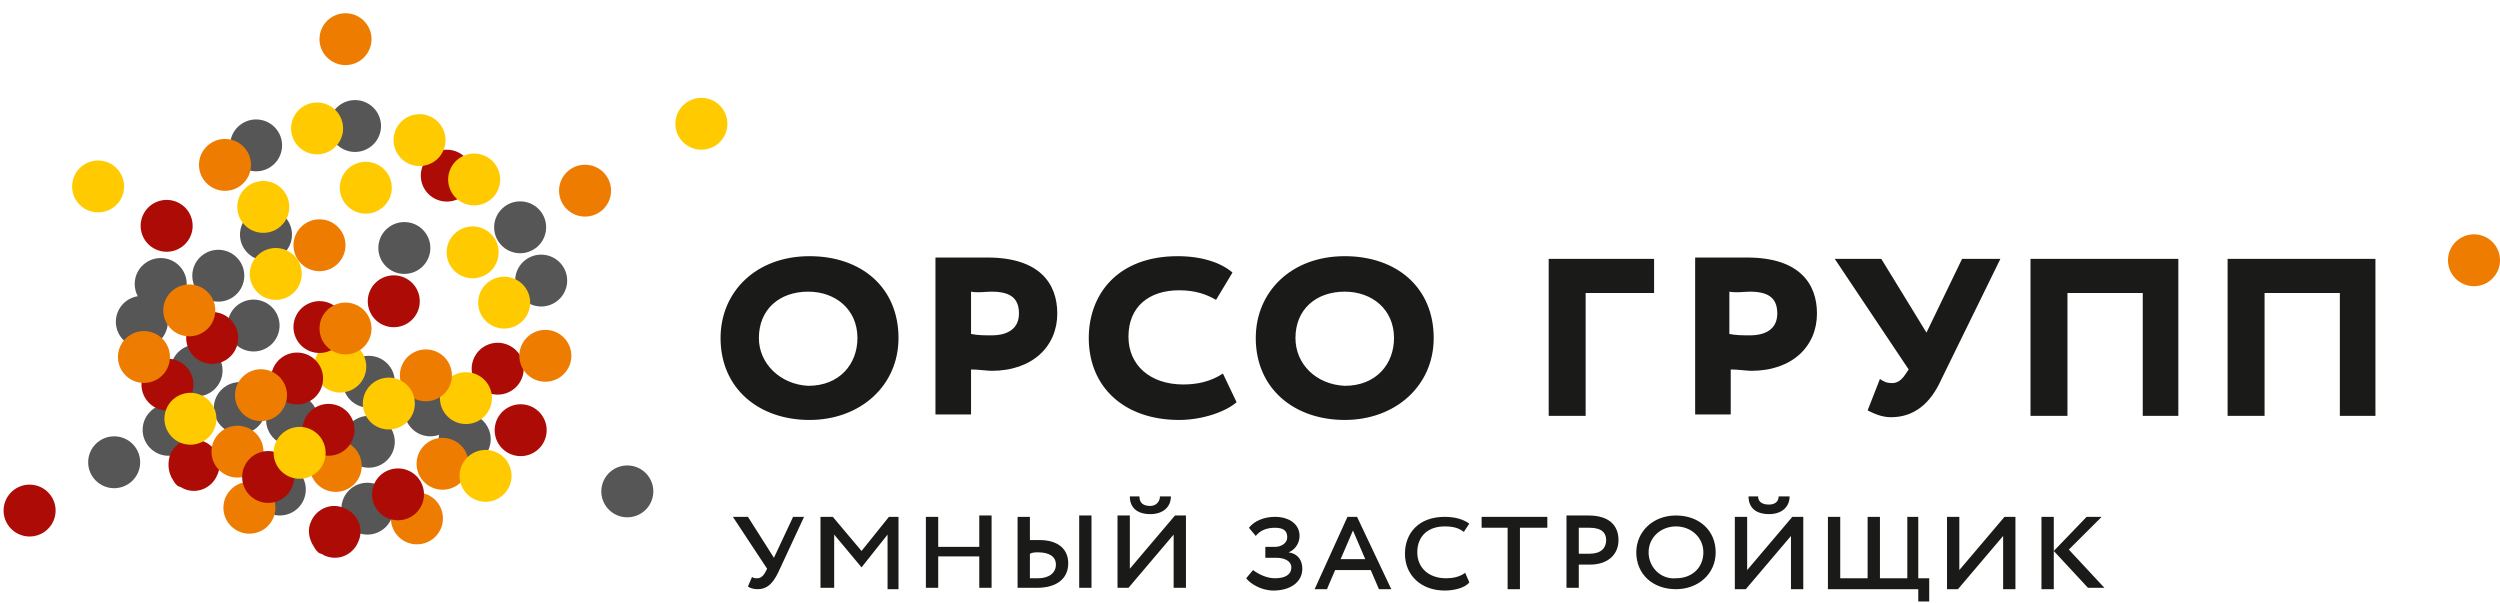 <svg width="170" height="41" viewBox="0 0 170 41" fill="none" xmlns="http://www.w3.org/2000/svg">
    <path d="M23.495 4.427C24.471 4.427 25.263 3.637 25.263 2.663C25.263 1.689 24.471 0.9 23.495 0.9C22.518 0.9 21.726 1.689 21.726 2.663C21.726 3.637 22.518 4.427 23.495 4.427Z" fill="#EE7C00"/>
    <path d="M18.807 17.565C19.699 17.169 20.1 16.127 19.703 15.237C19.306 14.348 18.26 13.947 17.368 14.344C16.476 14.74 16.075 15.782 16.472 16.672C16.869 17.561 17.915 17.962 18.807 17.565Z" fill="#575656"/>
    <path d="M29.265 29.67C30.241 29.67 31.033 28.881 31.033 27.907C31.033 26.933 30.241 26.144 29.265 26.144C28.288 26.144 27.496 26.933 27.496 27.907C27.496 28.881 28.288 29.67 29.265 29.67Z" fill="#575656"/>
    <path d="M25.076 31.805C26.053 31.805 26.845 31.015 26.845 30.041C26.845 29.068 26.053 28.278 25.076 28.278C24.099 28.278 23.308 29.068 23.308 30.041C23.308 31.015 24.099 31.805 25.076 31.805Z" fill="#575656"/>
    <path d="M12.108 20.625C12.836 19.976 12.899 18.861 12.248 18.135C11.597 17.409 10.478 17.347 9.75 17.996C9.022 18.645 8.96 19.76 9.611 20.486C10.262 21.212 11.38 21.274 12.108 20.625Z" fill="#575656"/>
    <path d="M25.076 27.721C26.053 27.721 26.845 26.932 26.845 25.958C26.845 24.984 26.053 24.195 25.076 24.195C24.099 24.195 23.308 24.984 23.308 25.958C23.308 26.932 24.099 27.721 25.076 27.721Z" fill="#575656"/>
    <path d="M32.319 31.477C33.212 31.081 33.613 30.039 33.216 29.149C32.819 28.26 31.774 27.859 30.881 28.255C29.989 28.651 29.587 29.693 29.985 30.583C30.381 31.473 31.427 31.873 32.319 31.477Z" fill="#575656"/>
    <path d="M17.487 29.061C18.215 28.411 18.277 27.297 17.626 26.571C16.975 25.845 15.857 25.783 15.129 26.433C14.401 27.082 14.339 28.197 14.99 28.922C15.642 29.648 16.759 29.71 17.487 29.061Z" fill="#575656"/>
    <path d="M19.864 30.32C20.84 30.32 21.632 29.53 21.632 28.557C21.632 27.583 20.84 26.793 19.864 26.793C18.887 26.793 18.095 27.583 18.095 28.557C18.095 29.53 18.887 30.32 19.864 30.32Z" fill="#575656"/>
    <path d="M24.983 36.352C25.96 36.352 26.751 35.563 26.751 34.589C26.751 33.615 25.96 32.826 24.983 32.826C24.006 32.826 23.214 33.615 23.214 34.589C23.214 35.563 24.006 36.352 24.983 36.352Z" fill="#575656"/>
    <path d="M19.026 35.053C20.003 35.053 20.795 34.264 20.795 33.29C20.795 32.316 20.003 31.526 19.026 31.526C18.05 31.526 17.258 32.316 17.258 33.29C17.258 34.264 18.05 35.053 19.026 35.053Z" fill="#575656"/>
    <path d="M29.531 36.565C30.259 35.916 30.32 34.801 29.669 34.075C29.018 33.349 27.9 33.288 27.172 33.937C26.444 34.587 26.382 35.701 27.033 36.427C27.685 37.153 28.803 37.215 29.531 36.565Z" fill="#EE7C00"/>
    <path d="M36.549 16.77C37.277 16.121 37.339 15.006 36.688 14.28C36.037 13.555 34.919 13.493 34.191 14.142C33.463 14.791 33.4 15.906 34.052 16.632C34.703 17.358 35.821 17.42 36.549 16.77Z" fill="#575656"/>
    <path d="M38.549 19.342C38.695 18.379 38.03 17.481 37.064 17.335C36.098 17.19 35.197 17.852 35.051 18.815C34.905 19.778 35.57 20.677 36.536 20.822C37.502 20.968 38.403 20.305 38.549 19.342Z" fill="#575656"/>
    <path d="M25.755 9.291C26.155 8.403 25.757 7.359 24.866 6.96C23.974 6.561 22.928 6.958 22.528 7.847C22.128 8.735 22.526 9.779 23.417 10.178C24.308 10.576 25.355 10.18 25.755 9.291Z" fill="#575656"/>
    <path d="M12.647 30.545C13.375 29.896 13.437 28.781 12.786 28.055C12.135 27.329 11.017 27.267 10.289 27.917C9.561 28.566 9.499 29.681 10.15 30.406C10.801 31.132 11.919 31.194 12.647 30.545Z" fill="#575656"/>
    <path d="M12.946 16.078C13.346 15.19 12.948 14.146 12.057 13.748C11.166 13.349 10.119 13.746 9.719 14.635C9.319 15.523 9.718 16.567 10.609 16.965C11.5 17.364 12.546 16.967 12.946 16.078Z" fill="#AD0B05"/>
    <path d="M44.406 33.678C44.552 32.715 43.888 31.816 42.922 31.671C41.956 31.525 41.055 32.188 40.909 33.15C40.763 34.113 41.427 35.012 42.393 35.158C43.359 35.303 44.26 34.641 44.406 33.678Z" fill="#575656"/>
    <path d="M39.783 14.728C40.76 14.728 41.552 13.939 41.552 12.965C41.552 11.991 40.76 11.202 39.783 11.202C38.806 11.202 38.015 11.991 38.015 12.965C38.015 13.939 38.806 14.728 39.783 14.728Z" fill="#EE7C00"/>
    <path d="M8.42 12.943C8.566 11.98 7.902 11.082 6.936 10.936C5.97 10.79 5.069 11.453 4.923 12.416C4.777 13.379 5.442 14.278 6.407 14.423C7.373 14.569 8.274 13.906 8.42 12.943Z" fill="#FFCB00"/>
    <path d="M24.009 32.999C24.737 32.35 24.799 31.235 24.148 30.51C23.496 29.784 22.378 29.722 21.65 30.371C20.923 31.021 20.86 32.135 21.512 32.861C22.163 33.587 23.281 33.649 24.009 32.999Z" fill="#EE7C00"/>
    <path d="M19.931 19.942C20.659 19.293 20.721 18.178 20.07 17.452C19.419 16.726 18.301 16.664 17.573 17.314C16.845 17.963 16.783 19.078 17.434 19.803C18.085 20.529 19.203 20.591 19.931 19.942Z" fill="#FFCB00"/>
    <path d="M25.593 14.376C26.485 13.98 26.887 12.938 26.489 12.048C26.092 11.158 25.046 10.758 24.154 11.155C23.262 11.551 22.861 12.593 23.258 13.483C23.656 14.373 24.701 14.773 25.593 14.376Z" fill="#FFCB00"/>
    <path d="M23.856 26.541C24.748 26.145 25.15 25.103 24.753 24.213C24.356 23.324 23.311 22.923 22.418 23.319C21.526 23.715 21.124 24.757 21.521 25.647C21.918 26.537 22.963 26.937 23.856 26.541Z" fill="#FFCB00"/>
    <path d="M14.546 26.509C15.274 25.86 15.336 24.745 14.685 24.019C14.034 23.293 12.915 23.231 12.187 23.881C11.459 24.53 11.397 25.645 12.048 26.37C12.699 27.096 13.817 27.159 14.546 26.509Z" fill="#575656"/>
    <path d="M16.023 20.063C16.751 19.414 16.813 18.299 16.162 17.573C15.51 16.848 14.392 16.786 13.664 17.436C12.937 18.085 12.875 19.2 13.526 19.925C14.178 20.651 15.295 20.713 16.023 20.063Z" fill="#575656"/>
    <path d="M30.382 13.707C31.359 13.707 32.151 12.918 32.151 11.944C32.151 10.97 31.359 10.181 30.382 10.181C29.406 10.181 28.614 10.97 28.614 11.944C28.614 12.918 29.406 13.707 30.382 13.707Z" fill="#AD0B05"/>
    <path d="M28.39 21.209C28.79 20.321 28.392 19.277 27.5 18.878C26.609 18.48 25.563 18.877 25.163 19.765C24.763 20.654 25.161 21.697 26.052 22.096C26.943 22.495 27.99 22.098 28.39 21.209Z" fill="#AD0B05"/>
    <path d="M22.444 23.851C23.336 23.455 23.737 22.412 23.34 21.523C22.942 20.633 21.897 20.233 21.005 20.63C20.112 21.026 19.711 22.069 20.109 22.958C20.506 23.848 21.552 24.247 22.444 23.851Z" fill="#AD0B05"/>
    <path d="M33.318 18.476C34.046 17.826 34.108 16.712 33.456 15.986C32.805 15.26 31.687 15.198 30.959 15.848C30.232 16.497 30.17 17.612 30.821 18.338C31.472 19.063 32.59 19.125 33.318 18.476Z" fill="#FFCB00"/>
    <path d="M31.276 32.852C32.003 32.202 32.065 31.087 31.414 30.362C30.763 29.636 29.645 29.575 28.917 30.224C28.189 30.873 28.127 31.988 28.779 32.714C29.43 33.439 30.548 33.501 31.276 32.852Z" fill="#EE7C00"/>
    <path d="M32.963 13.816C33.856 13.42 34.257 12.377 33.86 11.488C33.463 10.598 32.417 10.198 31.525 10.594C30.633 10.99 30.231 12.032 30.628 12.922C31.026 13.812 32.071 14.212 32.963 13.816Z" fill="#FFCB00"/>
    <path d="M35.457 25.794C35.857 24.905 35.459 23.862 34.568 23.463C33.677 23.064 32.63 23.461 32.23 24.35C31.83 25.238 32.228 26.282 33.119 26.68C34.01 27.079 35.057 26.682 35.457 25.794Z" fill="#AD0B05"/>
    <path d="M21.95 26.001C22.096 25.038 21.432 24.14 20.466 23.994C19.5 23.848 18.599 24.511 18.453 25.474C18.307 26.437 18.971 27.336 19.937 27.481C20.903 27.627 21.804 26.964 21.95 26.001Z" fill="#AD0B05"/>
    <path fill-rule="evenodd" clip-rule="evenodd" d="M11.58 30.877C11.952 30.041 12.976 29.578 13.907 30.041C14.745 30.413 15.21 31.434 14.745 32.362C14.372 33.197 13.348 33.661 12.418 33.197C12.324 33.104 12.138 33.104 12.045 33.011C11.952 32.919 11.859 32.826 11.766 32.64C11.394 32.083 11.394 31.434 11.58 30.877Z" fill="#AD0B05"/>
    <path d="M35.896 21.302C36.297 20.413 35.899 19.37 35.008 18.971C34.117 18.572 33.07 18.969 32.67 19.857C32.27 20.745 32.668 21.789 33.559 22.188C34.45 22.587 35.496 22.19 35.896 21.302Z" fill="#FFCB00"/>
    <path d="M31.684 28.835C32.661 28.835 33.453 28.046 33.453 27.072C33.453 26.098 32.661 25.308 31.684 25.308C30.708 25.308 29.916 26.098 29.916 27.072C29.916 28.046 30.708 28.835 31.684 28.835Z" fill="#FFCB00"/>
    <path d="M12.109 27.766C13.001 27.37 13.401 26.327 13.004 25.438C12.606 24.549 11.56 24.149 10.668 24.546C9.776 24.942 9.376 25.985 9.773 26.874C10.171 27.763 11.217 28.163 12.109 27.766Z" fill="#AD0B05"/>
    <path d="M17.328 32.027C18.056 31.378 18.118 30.263 17.467 29.537C16.816 28.811 15.698 28.749 14.97 29.398C14.242 30.047 14.18 31.162 14.831 31.888C15.482 32.614 16.6 32.676 17.328 32.027Z" fill="#EE7C00"/>
    <path d="M18.928 28.187C19.656 27.537 19.718 26.422 19.067 25.697C18.416 24.971 17.297 24.909 16.57 25.558C15.842 26.207 15.779 27.322 16.43 28.048C17.082 28.774 18.2 28.836 18.928 28.187Z" fill="#EE7C00"/>
    <path d="M21.726 18.441C22.702 18.441 23.494 17.651 23.494 16.677C23.494 15.703 22.702 14.914 21.726 14.914C20.749 14.914 19.957 15.703 19.957 16.677C19.957 17.651 20.749 18.441 21.726 18.441Z" fill="#EE7C00"/>
    <path d="M14.698 28.739C14.844 27.776 14.179 26.878 13.214 26.732C12.248 26.587 11.347 27.249 11.201 28.212C11.055 29.175 11.719 30.074 12.685 30.219C13.651 30.365 14.552 29.702 14.698 28.739Z" fill="#FFCB00"/>
    <path d="M28.677 34.338C29.077 33.45 28.679 32.406 27.788 32.007C26.896 31.609 25.85 32.006 25.45 32.894C25.05 33.783 25.448 34.826 26.34 35.225C27.231 35.624 28.277 35.227 28.677 34.338Z" fill="#AD0B05"/>
    <path d="M10.367 23.492C11.259 23.096 11.66 22.053 11.262 21.164C10.864 20.274 9.819 19.874 8.927 20.271C8.035 20.667 7.634 21.71 8.031 22.599C8.429 23.489 9.475 23.889 10.367 23.492Z" fill="#575656"/>
    <path d="M17.962 23.748C18.854 23.352 19.255 22.31 18.858 21.42C18.461 20.53 17.416 20.13 16.523 20.526C15.631 20.922 15.23 21.964 15.627 22.854C16.024 23.744 17.069 24.144 17.962 23.748Z" fill="#575656"/>
    <path d="M47.695 10.181C48.672 10.181 49.463 9.391 49.463 8.417C49.463 7.444 48.672 6.654 47.695 6.654C46.718 6.654 45.926 7.444 45.926 8.417C45.926 9.391 46.718 10.181 47.695 10.181Z" fill="#FFCB00"/>
    <path d="M18.384 11.361C19.2 10.827 19.429 9.734 18.893 8.919C18.358 8.105 17.261 7.877 16.445 8.411C15.628 8.945 15.399 10.038 15.935 10.852C16.47 11.667 17.567 11.895 18.384 11.361Z" fill="#575656"/>
    <path d="M37.154 29.517C37.3 28.554 36.636 27.656 35.67 27.51C34.704 27.364 33.803 28.027 33.657 28.99C33.511 29.953 34.175 30.851 35.141 30.997C36.106 31.143 37.008 30.48 37.154 29.517Z" fill="#AD0B05"/>
    <path d="M37.083 25.958C38.06 25.958 38.852 25.169 38.852 24.195C38.852 23.221 38.06 22.431 37.083 22.431C36.107 22.431 35.315 23.221 35.315 24.195C35.315 25.169 36.107 25.958 37.083 25.958Z" fill="#EE7C00"/>
    <path d="M27.496 18.626C28.473 18.626 29.265 17.837 29.265 16.863C29.265 15.889 28.473 15.1 27.496 15.1C26.519 15.1 25.727 15.889 25.727 16.863C25.727 17.837 26.519 18.626 27.496 18.626Z" fill="#575656"/>
    <path d="M15.608 24.295C16.337 23.645 16.399 22.53 15.748 21.805C15.097 21.079 13.978 21.017 13.25 21.666C12.522 22.315 12.46 23.43 13.111 24.156C13.762 24.882 14.88 24.944 15.608 24.295Z" fill="#AD0B05"/>
    <path d="M23.495 24.102C24.471 24.102 25.263 23.312 25.263 22.338C25.263 21.365 24.471 20.575 23.495 20.575C22.518 20.575 21.726 21.365 21.726 22.338C21.726 23.312 22.518 24.102 23.495 24.102Z" fill="#EE7C00"/>
    <path d="M14.05 22.421C14.778 21.772 14.84 20.657 14.189 19.931C13.537 19.205 12.419 19.143 11.692 19.793C10.964 20.442 10.901 21.557 11.553 22.282C12.204 23.008 13.322 23.07 14.05 22.421Z" fill="#EE7C00"/>
    <path d="M10.967 25.59C11.695 24.941 11.757 23.826 11.106 23.101C10.455 22.375 9.337 22.313 8.609 22.962C7.881 23.611 7.819 24.726 8.47 25.452C9.121 26.178 10.239 26.24 10.967 25.59Z" fill="#EE7C00"/>
    <path d="M19.083 15.386C19.811 14.736 19.874 13.621 19.222 12.896C18.571 12.17 17.453 12.108 16.725 12.757C15.997 13.406 15.935 14.521 16.586 15.247C17.238 15.973 18.355 16.035 19.083 15.386Z" fill="#FFCB00"/>
    <path d="M23.175 9.454C23.575 8.566 23.177 7.522 22.286 7.123C21.395 6.724 20.349 7.121 19.948 8.009C19.548 8.898 19.946 9.941 20.837 10.34C21.728 10.739 22.775 10.342 23.175 9.454Z" fill="#FFCB00"/>
    <path d="M30.574 26.247C30.974 25.358 30.576 24.315 29.685 23.916C28.794 23.517 27.747 23.914 27.347 24.803C26.947 25.691 27.345 26.735 28.236 27.134C29.128 27.532 30.174 27.135 30.574 26.247Z" fill="#EE7C00"/>
    <path fill-rule="evenodd" clip-rule="evenodd" d="M21.167 35.424C21.54 34.589 22.563 34.125 23.494 34.589C24.332 34.96 24.797 35.981 24.332 36.909C23.96 37.745 22.936 38.209 22.005 37.745C21.912 37.652 21.726 37.652 21.633 37.559C21.54 37.466 21.447 37.373 21.353 37.188C20.981 36.631 20.888 35.981 21.167 35.424Z" fill="#AD0B05"/>
    <path d="M28.054 28.163C28.454 27.275 28.056 26.232 27.165 25.833C26.274 25.434 25.227 25.831 24.827 26.719C24.427 27.608 24.825 28.651 25.716 29.05C26.608 29.449 27.654 29.052 28.054 28.163Z" fill="#FFCB00"/>
    <path d="M34.632 33.08C35.032 32.192 34.634 31.148 33.743 30.75C32.852 30.351 31.805 30.748 31.405 31.637C31.005 32.525 31.404 33.569 32.295 33.967C33.186 34.366 34.232 33.969 34.632 33.08Z" fill="#FFCB00"/>
    <path d="M16.478 12.527C17.206 11.878 17.269 10.763 16.618 10.037C15.966 9.312 14.848 9.249 14.12 9.899C13.392 10.548 13.33 11.662 13.981 12.388C14.632 13.114 15.75 13.177 16.478 12.527Z" fill="#EE7C00"/>
    <path d="M30.143 10.249C30.543 9.361 30.145 8.318 29.254 7.919C28.363 7.52 27.317 7.917 26.917 8.805C26.517 9.693 26.915 10.737 27.806 11.136C28.697 11.535 29.743 11.138 30.143 10.249Z" fill="#FFCB00"/>
    <path d="M18.139 35.84C18.867 35.191 18.93 34.076 18.278 33.35C17.627 32.624 16.509 32.563 15.781 33.212C15.053 33.861 14.991 34.976 15.642 35.702C16.293 36.428 17.412 36.49 18.139 35.84Z" fill="#EE7C00"/>
    <path d="M3.762 34.982C3.908 34.019 3.243 33.121 2.277 32.975C1.312 32.829 0.41 33.492 0.264 34.455C0.118 35.418 0.783 36.317 1.749 36.462C2.714 36.608 3.616 35.945 3.762 34.982Z" fill="#AD0B05"/>
    <path d="M7.764 33.197C8.74 33.197 9.532 32.407 9.532 31.434C9.532 30.46 8.74 29.67 7.764 29.67C6.787 29.67 5.995 30.46 5.995 31.434C5.995 32.407 6.787 33.197 7.764 33.197Z" fill="#575656"/>
    <path d="M19.848 33.157C20.248 32.268 19.85 31.225 18.959 30.826C18.067 30.427 17.021 30.825 16.621 31.713C16.221 32.602 16.619 33.645 17.511 34.044C18.402 34.443 19.448 34.045 19.848 33.157Z" fill="#AD0B05"/>
    <path d="M23.953 29.95C24.354 29.062 23.956 28.018 23.065 27.619C22.174 27.22 21.127 27.617 20.727 28.505C20.327 29.394 20.725 30.437 21.616 30.836C22.507 31.235 23.553 30.838 23.953 29.95Z" fill="#AD0B05"/>
    <path d="M21.987 31.514C22.387 30.626 21.989 29.582 21.098 29.183C20.207 28.785 19.16 29.182 18.76 30.07C18.36 30.959 18.759 32.002 19.65 32.401C20.541 32.8 21.587 32.403 21.987 31.514Z" fill="#FFCB00"/>
    <path fill-rule="evenodd" clip-rule="evenodd" d="M86.602 40.157C87.719 40.157 88.557 39.601 88.557 38.673C88.557 38.116 88.277 37.652 87.626 37.559C88.091 37.373 88.37 36.909 88.37 36.445C88.37 35.61 87.626 35.146 86.695 35.146C85.95 35.146 85.299 35.424 84.927 35.888L85.392 36.445C85.671 36.074 86.136 35.888 86.695 35.888C87.254 35.888 87.533 36.074 87.533 36.538C87.533 36.909 87.16 37.188 86.695 37.188H86.043V37.93H86.788C87.44 37.93 87.812 38.209 87.812 38.58C87.812 39.044 87.44 39.322 86.695 39.322C86.136 39.322 85.578 39.044 85.206 38.765L84.74 39.322C85.02 39.694 85.764 40.157 86.602 40.157ZM89.394 40.065H90.232L90.79 38.765H93.21L93.769 40.065H94.607L92.28 35.146H91.628L89.394 40.065ZM92.001 36.074L92.838 38.023H91.163L92.001 36.074ZM99.633 38.951C99.261 39.23 98.795 39.322 98.33 39.322C97.12 39.322 96.375 38.58 96.375 37.559C96.375 36.445 97.12 35.796 98.237 35.796C98.795 35.796 99.168 35.888 99.54 36.167L99.912 35.61C99.54 35.331 98.981 35.146 98.237 35.146C96.468 35.146 95.537 36.26 95.537 37.652C95.537 39.137 96.654 40.157 98.237 40.157C98.888 40.157 99.633 39.972 99.912 39.601L99.633 38.951ZM100.75 35.888H102.518V40.065H103.356V35.888H105.218V35.146H100.75V35.888ZM107.358 40.065V38.394C107.638 38.394 107.917 38.394 108.103 38.394C109.406 38.394 110.058 37.652 110.058 36.724C110.058 35.888 109.592 35.053 108.01 35.053C107.638 35.053 106.8 35.053 106.521 35.053V39.972H107.358V40.065ZM108.103 35.888C108.941 35.888 109.22 36.26 109.22 36.724C109.22 37.281 108.848 37.652 108.103 37.652C107.824 37.652 107.638 37.652 107.358 37.652V35.888C107.545 35.888 107.917 35.888 108.103 35.888ZM111.268 37.559C111.268 39.044 112.385 40.065 113.967 40.065C115.456 40.065 116.666 39.044 116.666 37.559C116.666 36.074 115.549 35.053 113.967 35.053C112.385 35.053 111.268 36.167 111.268 37.559ZM112.105 37.559C112.105 36.538 112.943 35.796 113.967 35.796C114.991 35.796 115.829 36.538 115.829 37.559C115.829 38.58 115.084 39.322 113.967 39.322C112.943 39.415 112.105 38.58 112.105 37.559ZM118.714 40.065L121.786 36.445V40.065H122.623V35.146H121.879L118.807 38.765V35.146H117.969V40.065H118.714ZM118.9 33.754C118.9 34.496 119.366 34.96 120.296 34.96C121.134 34.96 121.693 34.496 121.693 33.754H120.948C120.948 34.125 120.669 34.311 120.296 34.311C119.831 34.311 119.552 34.125 119.552 33.754H118.9ZM124.392 40.065H130.442V40.9H131.187V39.322H130.442V35.146H129.697V39.322H127.836V35.146H126.998V39.322H125.136V35.146H124.299V40.065H124.392ZM133.141 40.065L136.213 36.445V40.065H137.05V35.146H136.306L133.234 38.765V35.146H132.397V40.065H133.141ZM142.914 35.146H141.891L139.657 37.466L141.984 39.972H143.101L140.681 37.373L142.914 35.146ZM138.819 40.065H139.657V35.146H138.819V40.065ZM54.676 35.146H53.931L52.628 37.93L50.86 35.146H49.836L52.163 38.673L52.07 38.858C51.977 39.044 51.791 39.322 51.511 39.322C51.325 39.322 51.232 39.322 51.139 39.23L50.86 39.879C50.953 39.972 51.232 40.065 51.511 40.065C52.163 40.065 52.535 39.694 52.907 38.951L54.676 35.146ZM55.886 39.972H56.724V36.352L58.585 38.58L60.354 36.352V40.065H61.098V35.146H60.447L58.585 37.466L56.631 35.146H55.793V39.972H55.886ZM66.59 39.972H67.428V35.053H66.59V37.188H63.798V35.146H62.96V39.972H63.798V37.837H66.59V39.972ZM73.385 39.972H74.222V35.053H73.385V39.972ZM70.592 37.559C71.337 37.559 71.802 37.837 71.802 38.394C71.802 38.951 71.337 39.322 70.592 39.322C70.406 39.322 70.22 39.322 70.034 39.322V37.652C70.22 37.559 70.406 37.559 70.592 37.559ZM70.034 35.146H69.196V39.972C69.475 39.972 70.034 39.972 70.499 39.972C71.895 39.972 72.64 39.322 72.64 38.301C72.64 37.373 71.989 36.724 70.686 36.724C70.499 36.724 70.313 36.724 70.034 36.724V35.146ZM76.736 39.972L79.807 36.352V39.972H80.645V35.053H79.9L76.829 38.673V35.053H75.991V39.972H76.736ZM76.829 33.754C76.829 34.496 77.294 34.96 78.225 34.96C79.063 34.96 79.621 34.496 79.621 33.754H78.876C78.876 34.125 78.597 34.404 78.225 34.404C77.76 34.404 77.48 34.218 77.48 33.754H76.829Z" fill="#1A1A18"/>
    <path d="M168.231 19.462C169.208 19.462 170 18.672 170 17.698C170 16.724 169.208 15.935 168.231 15.935C167.255 15.935 166.463 16.724 166.463 17.698C166.463 18.672 167.255 19.462 168.231 19.462Z" fill="#EE7C00"/>
    <path fill-rule="evenodd" clip-rule="evenodd" d="M66.031 28.278V25.123C66.497 25.123 67.148 25.216 67.428 25.216C70.22 25.216 71.895 23.545 71.895 21.318C71.895 19.276 70.685 17.512 67.148 17.512C66.311 17.512 64.263 17.512 63.611 17.512V28.185H66.031V28.278ZM67.428 19.833C68.731 19.833 69.289 20.297 69.289 21.318C69.289 22.338 68.544 22.803 67.428 22.803C66.962 22.803 66.497 22.803 66.031 22.71V19.833C66.497 19.925 66.962 19.833 67.428 19.833ZM85.392 22.988C85.392 26.422 87.998 28.557 91.442 28.557C94.886 28.557 97.492 26.236 97.492 22.988C97.492 19.554 94.979 17.42 91.442 17.42C87.812 17.42 85.392 19.833 85.392 22.988ZM88.091 22.988C88.091 21.039 89.487 19.833 91.442 19.833C93.303 19.833 94.793 21.039 94.793 22.988C94.793 24.752 93.583 26.236 91.442 26.236C89.487 26.144 88.091 24.752 88.091 22.988ZM83.158 25.401C82.32 25.958 81.389 26.144 80.459 26.144C78.225 26.144 76.735 24.844 76.735 22.895C76.735 20.854 78.132 19.74 80.179 19.74C81.296 19.74 82.041 20.018 82.692 20.39L83.809 18.533C83.065 17.884 81.762 17.42 80.086 17.42C75.991 17.42 74.036 20.018 74.036 22.988C74.036 26.329 76.456 28.557 80.179 28.557C81.762 28.557 83.344 28 84.089 27.35L83.158 25.401ZM48.998 22.988C48.998 26.422 51.604 28.557 55.048 28.557C58.492 28.557 61.098 26.236 61.098 22.988C61.098 19.554 58.585 17.42 55.048 17.42C51.418 17.42 48.998 19.833 48.998 22.988ZM51.604 22.988C51.604 21.039 53 19.833 54.955 19.833C56.817 19.833 58.306 21.039 58.306 22.988C58.306 24.752 57.096 26.236 54.955 26.236C53.093 26.144 51.604 24.752 51.604 22.988ZM117.69 28.278V25.123C118.155 25.123 118.807 25.216 119.086 25.216C121.878 25.216 123.554 23.545 123.554 21.318C123.554 19.276 122.344 17.512 118.807 17.512C117.969 17.512 115.921 17.512 115.27 17.512V28.185H117.69V28.278ZM118.993 19.833C120.296 19.833 120.855 20.297 120.855 21.318C120.855 22.338 120.11 22.803 118.993 22.803C118.528 22.803 118.062 22.803 117.597 22.71V19.833C118.062 19.925 118.621 19.833 118.993 19.833ZM136.026 17.605H133.42L131 22.617L127.929 17.605H124.764L129.79 25.123L129.604 25.401C129.418 25.68 129.139 26.051 128.673 26.051C128.301 26.051 128.115 25.958 127.835 25.772L126.998 27.907C127.37 28.093 127.929 28.371 128.58 28.371C130.162 28.371 131.279 27.443 132.024 25.772L136.026 17.605ZM145.613 28.278H148.127V17.605H138.074V28.278H140.587V19.925H145.707V28.278H145.613ZM159.017 28.278H161.53V17.605H151.477V28.278H153.991V19.925H159.11V28.278H159.017ZM105.311 28.278H107.824V19.925H112.478V17.605H105.311V28.278Z" fill="#1A1A18"/>
</svg>

